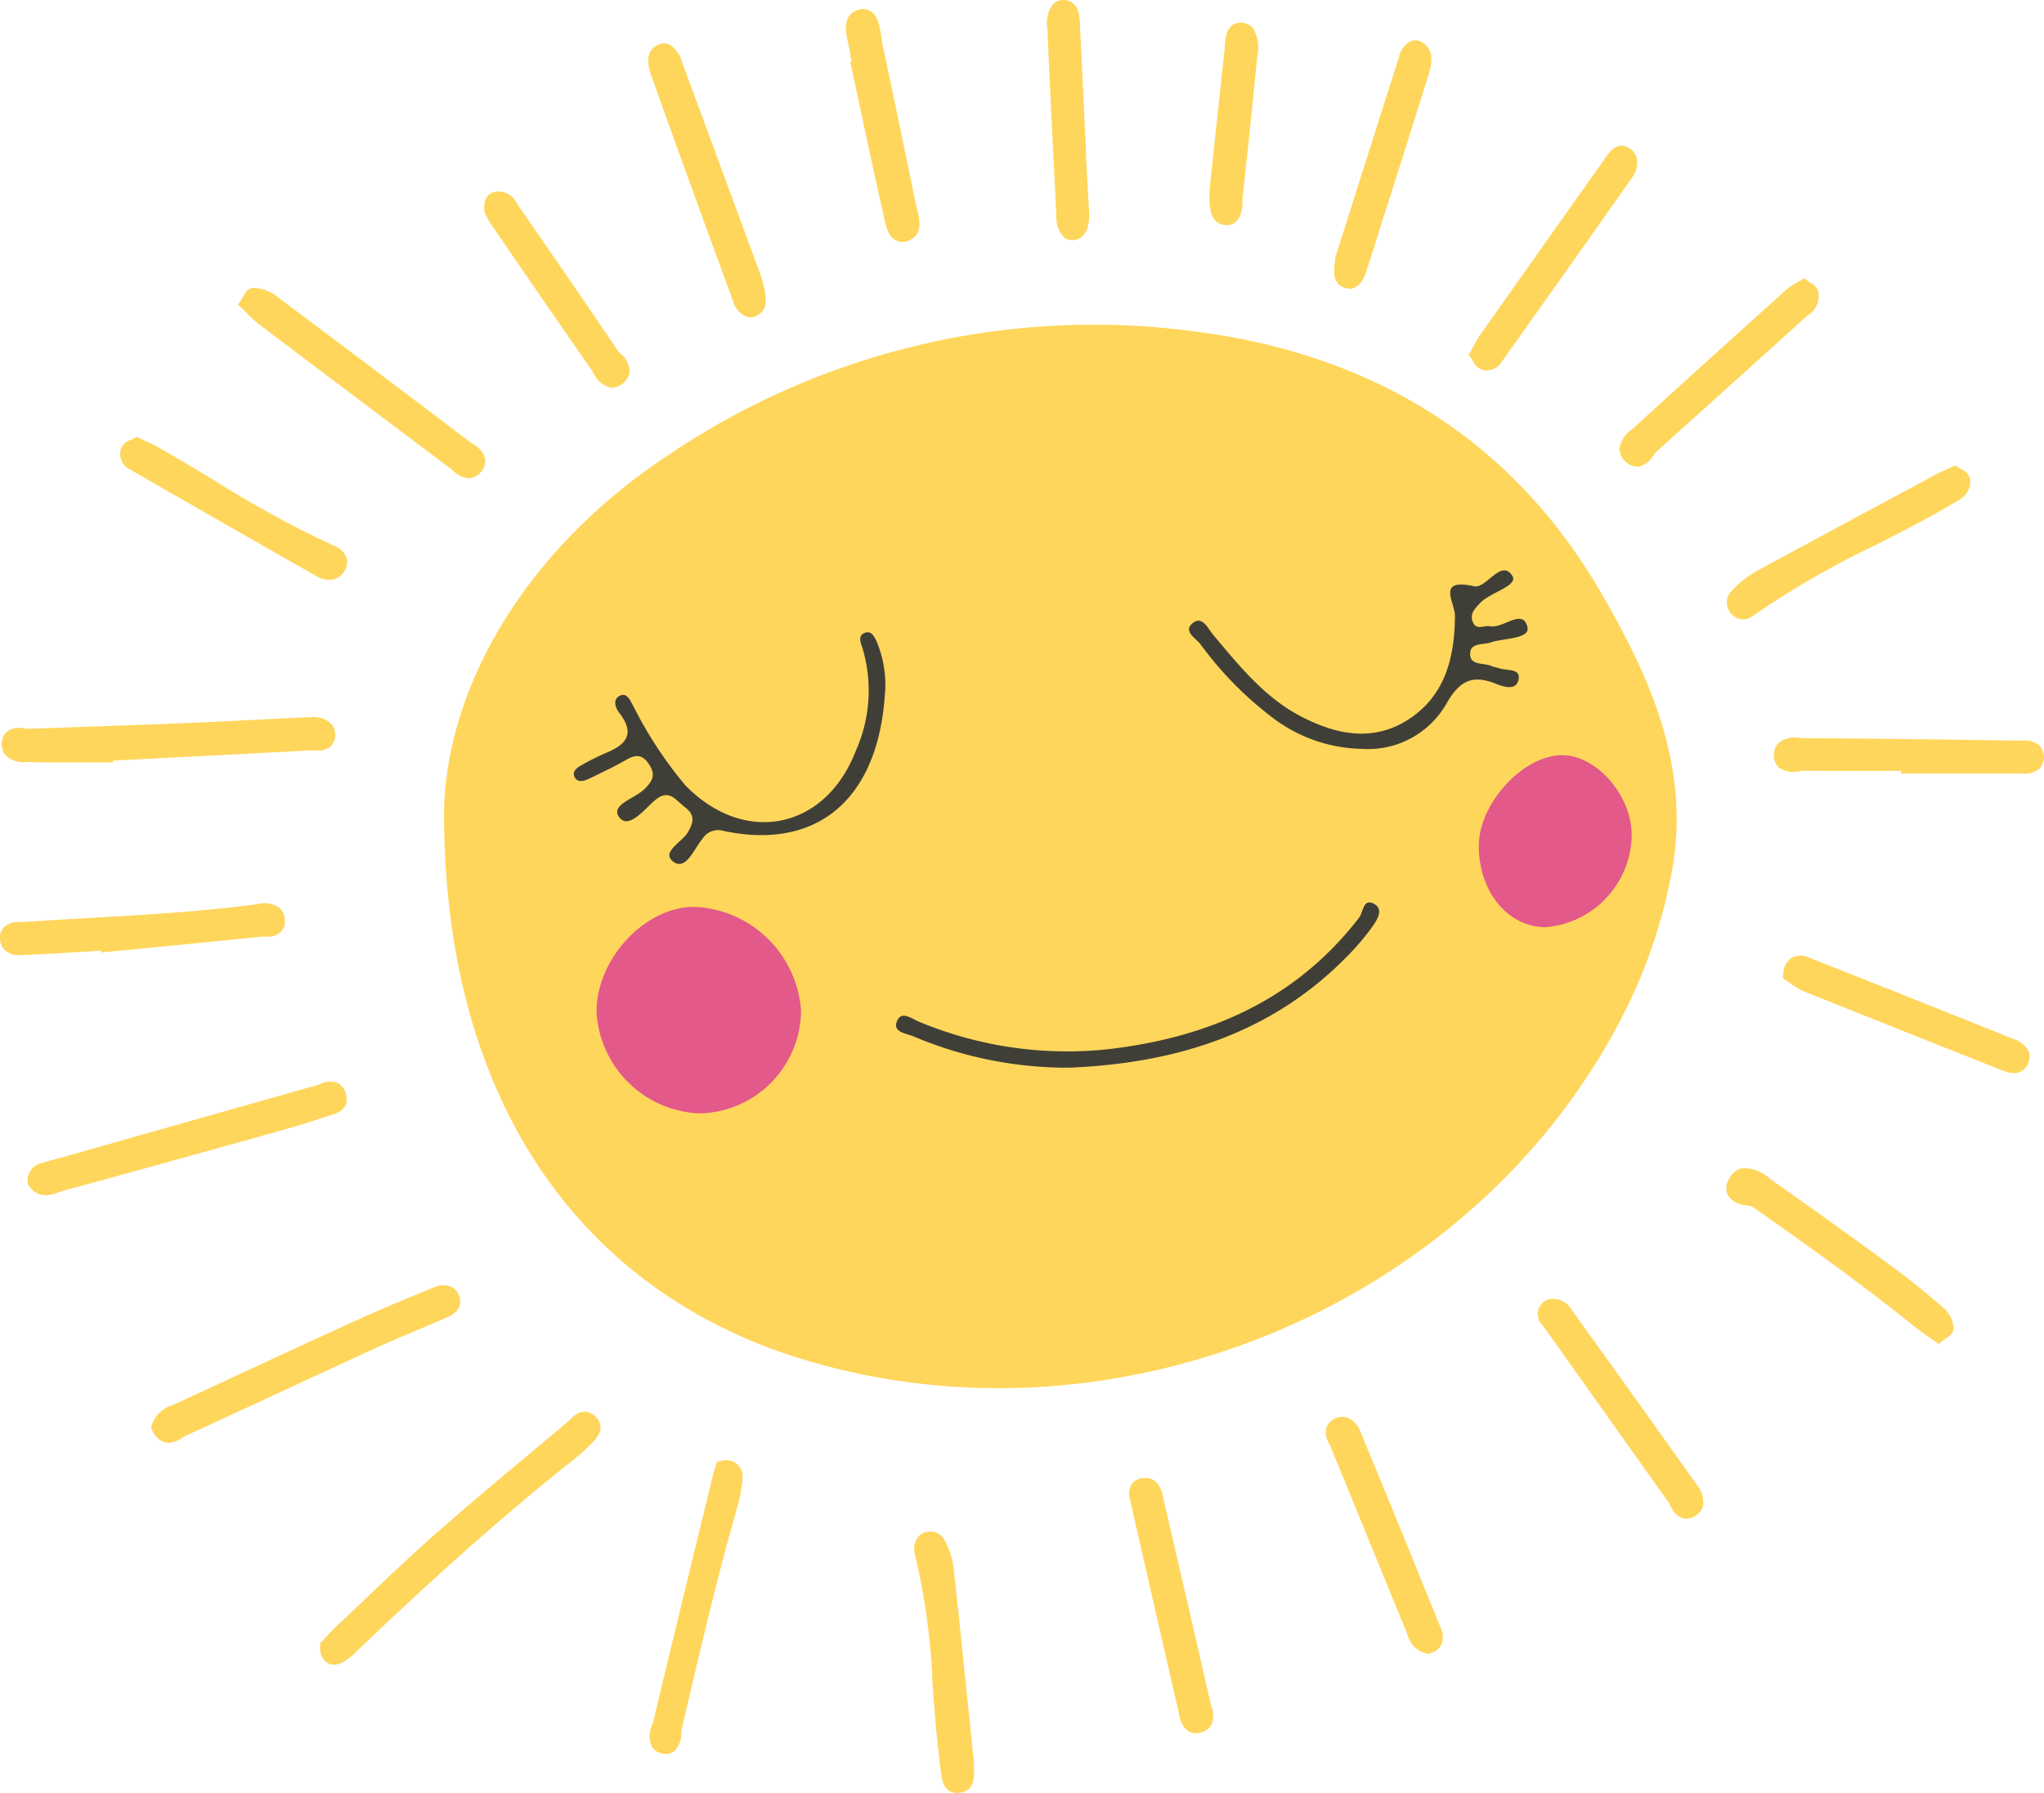 <svg data-name="Group 2159" xmlns="http://www.w3.org/2000/svg" width="114" height="100"><defs><clipPath id="a"><path data-name="Rectangle 4218" fill="none" d="M0 0h114v100H0z"/></clipPath></defs><g data-name="Group 2158" clip-path="url(#a)"><path data-name="Path 5831" d="M44.544 75.743c-12.132-3.8-19.815-14.31-19.778-30.526.126-6.707 4.372-14.625 12.908-20.1a42.31 42.31 0 0128.351-6.708c10.115 1.153 18.157 5.805 23.315 14.724 2.713 4.692 4.961 9.691 3.908 15.448a29.126 29.126 0 01-2.67 7.92c-8.228 16.312-28.42 24.75-46.033 19.238" fill="#ffd65c"/><path data-name="Path 5832" d="M20.304 89.238c1.326-1.257 2.7-2.558 4.1-3.79 1.777-1.564 3.624-3.109 5.411-4.6q.966-.808 1.93-1.618a.942.942 0 00.1-.1 1.084 1.084 0 01.755-.4h.007a.87.87 0 01.625.3c.407.422.341.9-.2 1.434l-.062.062a9.645 9.645 0 01-.891.81c-3.727 2.955-7.573 6.349-12.1 10.683l-.079.076a3.354 3.354 0 01-.815.634 1 1 0 01-.447.115.739.739 0 01-.4-.117.95.95 0 01-.378-.908l.007-.182.125-.132c.062-.065.127-.136.2-.211.163-.179.349-.381.553-.572q.788-.739 1.569-1.483" fill="#ffd65c"/><path data-name="Path 5833" d="M39.871 81.903l.119-.38.282-.054a.945.945 0 01.848.195.968.968 0 01.291.819 7.806 7.806 0 01-.286 1.559c-1.043 3.621-1.923 7.364-2.773 10.983l-.329 1.4a2.281 2.281 0 00-.032.251 1.28 1.28 0 01-.419 1.017.755.755 0 01-.435.132 1 1 0 01-.273-.04.842.842 0 01-.536-.413 1.481 1.481 0 01.044-1.159c.025-.078.049-.152.065-.218.921-3.846 1.872-7.751 2.791-11.529l.542-2.225c.029-.118.067-.234.1-.338" fill="#ffd65c"/><path data-name="Path 5834" d="M23.507 74.084c-.864.363-1.758.739-2.621 1.134q-2.527 1.158-5.047 2.33c-1.79.83-3.641 1.688-5.467 2.522a2 2 0 00-.187.109 1.51 1.51 0 01-.779.292.858.858 0 01-.244-.036 1.1 1.1 0 01-.661-.641l-.081-.171.057-.181a1.728 1.728 0 011.141-1.071c.061-.026.121-.051.18-.079l.761-.353c3.055-1.419 6.215-2.886 9.334-4.307 1.449-.66 2.951-1.276 4.276-1.819a1.229 1.229 0 01.968-.055.861.861 0 01.463.5c.3.8-.484 1.143-.753 1.258q-.668.287-1.339.567" fill="#ffd65c"/><path data-name="Path 5835" d="M5.81 42.523H3.442c-.6 0-1.213 0-1.818-.022h-.138a1.484 1.484 0 01-1.148-.343.958.958 0 01-.233-.749.849.849 0 01.3-.617 1.212 1.212 0 01.961-.165 1.746 1.746 0 00.234.02q1.589-.058 3.177-.113c1.844-.064 3.752-.131 5.626-.208 1.2-.049 2.427-.111 3.61-.171 1.112-.056 2.224-.112 3.336-.16a1.463 1.463 0 011.055.306.9.9 0 01.288.645.857.857 0 01-.233.667 1.1 1.1 0 01-.875.237 1.651 1.651 0 00-.167 0l-11.125.572v.1z" fill="#ffd65c"/><path data-name="Path 5836" d="M18.275 62.245c-.752.262-1.556.514-2.391.747-4.021 1.124-8.18 2.287-12.377 3.426-.072.02-.148.048-.226.077a2.14 2.14 0 01-.735.165 1.063 1.063 0 01-.924-.523l-.07-.1-.01-.126a.978.978 0 01.812-1.051c.434-.13.872-.25 1.309-.371.261-.072.521-.143.781-.217l3.42-.97q4.913-1.395 9.827-2.781c.053-.015.11-.038.168-.06a1.177 1.177 0 01.987-.055.934.934 0 01.458.642c.215.853-.611 1.083-.883 1.159-.052.014-.1.028-.146.044" fill="#ffd65c"/><path data-name="Path 5837" d="M26.219 26.675h-.078a1.406 1.406 0 01-.874-.428c-.047-.04-.092-.079-.136-.111a3324.59 3324.59 0 01-10.732-8.087 5.423 5.423 0 01-.587-.539c-.08-.081-.161-.164-.247-.246l-.293-.28.226-.337c.031-.047.061-.1.09-.149.108-.189.289-.5.659-.438l.065.012a2.24 2.24 0 01.972.344c3.739 2.8 7.433 5.581 10.979 8.275.039.03.084.06.132.091a1.275 1.275 0 01.665.82 1 1 0 01-.84 1.069" fill="#ffd65c"/><path data-name="Path 5838" d="M14.775 52.24a1.582 1.582 0 00-.173 0q-3.237.329-6.476.641l-2.474.242-.009-.1-.783.047c-1.112.067-2.262.137-3.394.189H1.38c-.084 0-.176.01-.272.01a1.159 1.159 0 01-.825-.266.929.929 0 01-.283-.689.828.828 0 01.225-.609 1.238 1.238 0 01.932-.283h.153c1.242-.086 2.5-.158 3.724-.227 3.076-.175 6.256-.356 9.357-.774a1.466 1.466 0 011.182.2.946.946 0 01.313.735.841.841 0 01-.232.628 1.132 1.132 0 01-.878.255" fill="#ffd65c"/><path data-name="Path 5839" d="M104.5 30.451a48.852 48.852 0 00-6.7 3.875 1 1 0 01-.592.219.841.841 0 01-.544-.214.973.973 0 01-.354-.709.912.912 0 01.283-.687 6.115 6.115 0 011.3-1.038c2.749-1.5 5.553-3.005 8.265-4.461l1.831-.984c.163-.088.325-.161.512-.246l.3-.138.243-.111.223.145a.889.889 0 00.081.043.877.877 0 01.521.519 1.147 1.147 0 01-.281.962 1.666 1.666 0 01-.506.367c-.043.023-.086.046-.126.07-1.451.864-2.975 1.639-4.448 2.39" fill="#ffd65c"/><path data-name="Path 5840" d="M108.495 73.035a1.67 1.67 0 01.448.914c.086.361-.212.564-.39.686a5.34 5.34 0 00-.146.1l-.28.221-.291-.207a19.151 19.151 0 00-.325-.225c-.234-.161-.476-.326-.7-.51-3.13-2.515-6.343-4.8-9.071-6.708a1.785 1.785 0 00-.363-.093 1.26 1.26 0 01-1.026-.579 1.012 1.012 0 01.116-.941 1.032 1.032 0 01.683-.534 2.142 2.142 0 011.591.606l.155.111a348.782 348.782 0 016.807 4.891c1 .735 1.954 1.549 2.8 2.267" fill="#ffd65c"/><path data-name="Path 5841" d="M112.695 43.137h-.154c-1.485.009-2.97.008-4.455.008h-2.064v-.147h-1.059c-1.426 0-2.9.007-4.351-.009a2.4 2.4 0 00-.275.022 1.423 1.423 0 01-1.1-.178.828.828 0 01-.293-.586.978.978 0 01.248-.806 1.459 1.459 0 011.2-.281c.074.005.145.01.207.011 4.256.022 8.417.082 11.926.137h.174a1.358 1.358 0 011.038.257.958.958 0 01.013 1.3 1.369 1.369 0 01-1.056.273" fill="#ffd65c"/><path data-name="Path 5842" d="M100.664 17.725a2585.742 2585.742 0 01-8.266 7.451 1.827 1.827 0 00-.182.223 1.277 1.277 0 01-.83.625.741.741 0 01-.086 0 .887.887 0 01-.582-.233.99.99 0 01-.392-.762 1.511 1.511 0 01.687-1.074l.129-.112c2.636-2.42 5.339-4.853 7.953-7.206l.526-.474a2.968 2.968 0 01.506-.347c.068-.04.138-.08.207-.125l.278-.179.265.2a1.206 1.206 0 00.11.069.786.786 0 01.432.5 1.293 1.293 0 01-.612 1.324c-.049.04-.1.079-.143.12" fill="#ffd65c"/><path data-name="Path 5843" d="M53.462 99.997h-.091c-.768 0-.852-.811-.881-1.084-.006-.054-.011-.107-.018-.155a13.934 13.934 0 01-.1-.835 19.49 19.49 0 00-.046-.415c-.144-1.208-.231-2.438-.316-3.627a37.447 37.447 0 00-.985-7.2 1.086 1.086 0 01.256-1.047.96.96 0 01.8-.192.872.872 0 01.6.461 4.4 4.4 0 01.494 1.454c.313 2.854.607 5.719.892 8.491l.257 2.5v.042a3.1 3.1 0 000 .342c.015.356.05 1.19-.857 1.261" fill="#ffd65c"/><path data-name="Path 5844" d="M66.92 96.643a1 1 0 01-.219.025.811.811 0 01-.444-.128 1.339 1.339 0 01-.488-.909l-.021-.093c-.715-3.092-1.421-6.187-2.166-9.455l-.572-2.509a.971.971 0 01.1-.782.837.837 0 01.648-.36c.88-.082 1.05.761 1.122 1.122l.031.149c.891 3.824 1.77 7.636 2.615 11.332.011.049.026.1.042.156a1.274 1.274 0 01-.018 1.029.932.932 0 01-.632.423" fill="#ffd65c"/><path data-name="Path 5845" d="M112.321 59.854a1.876 1.876 0 01-.7-.174l-1.137-.453c-3.235-1.284-6.581-2.612-9.866-3.931a3.493 3.493 0 01-.7-.413 6.319 6.319 0 00-.23-.157l-.255-.161.034-.3a1.061 1.061 0 01.462-.846 1.119 1.119 0 01.994 0c3.423 1.35 7.133 2.828 11.343 4.518l.024.01a1.354 1.354 0 01.846.675.882.882 0 01-.044.717.8.8 0 01-.768.515" fill="#ffd65c"/><path data-name="Path 5846" d="M83.772 20.156a1.008 1.008 0 01-.826.505.858.858 0 01-.8-.529c-.019-.034-.038-.07-.061-.1l-.17-.249.15-.262c.05-.088.1-.175.144-.262a5.69 5.69 0 01.351-.591q3.481-4.932 6.973-9.855l.056-.082c.4-.6.838-.756 1.291-.463a.928.928 0 01.423.612 1.433 1.433 0 01-.289 1.044 2257.782 2257.782 0 01-5.556 7.861z" fill="#ffd65c"/><path data-name="Path 5847" d="M18.365 32.339a1.541 1.541 0 01-.754-.228c-3.564-2.022-7.17-4.094-10.352-5.921a.95.95 0 01-.473-1.255.844.844 0 01.5-.4 1.218 1.218 0 00.116-.052l.211-.115.218.1c.086.04.173.078.26.117.2.087.405.178.607.291 1.1.617 2.194 1.278 3.253 1.917a58.959 58.959 0 006.692 3.652 1.127 1.127 0 01.675.647.885.885 0 01-.091.733.966.966 0 01-.856.514" fill="#ffd65c"/><path data-name="Path 5848" d="M94.522 84.567a.958.958 0 01-.473.134.778.778 0 01-.225-.033 1.205 1.205 0 01-.667-.7 1.787 1.787 0 00-.108-.195q-2.151-3.02-4.3-6.044l-2.344-3.3c-.121-.17-.248-.336-.361-.485l-.211-.28-.021-.109a.843.843 0 01.619-1.1 1.205 1.205 0 011.245.621c2.278 3.167 4.612 6.432 6.936 9.7a1.572 1.572 0 01.374 1.187.9.9 0 01-.464.6" fill="#ffd65c"/><path data-name="Path 5849" d="M79.739 92.212l-.109.027-.11-.025a1.433 1.433 0 01-1.027-1.062 9.343 9.343 0 00-.058-.151q-1.394-3.388-2.778-6.781-.729-1.785-1.46-3.569c-.019-.047-.044-.095-.068-.144a1.117 1.117 0 01-.144-.9.874.874 0 01.507-.5.9.9 0 01.716-.02 1.44 1.44 0 01.7.838c1.382 3.338 2.824 6.867 4.41 10.786a1.227 1.227 0 01.069 1.026.937.937 0 01-.652.472" fill="#ffd65c"/><path data-name="Path 5850" d="M41.845 17.697a.753.753 0 01-.235-.038 1.4 1.4 0 01-.747-.922c-1.451-3.961-3-8.206-4.5-12.405l-.012-.034c-.14-.389-.51-1.422.37-1.808a.751.751 0 01.61-.009 1.625 1.625 0 01.716 1c1.206 3.26 2.408 6.522 3.552 9.627l.894 2.426.018.063.068.3c.147.627.3 1.275-.274 1.653a.831.831 0 01-.458.144" fill="#ffd65c"/><path data-name="Path 5851" d="M34.64 21.45a.9.9 0 01-.511.166.823.823 0 01-.173-.018 1.5 1.5 0 01-.866-.806c-.04-.065-.078-.128-.115-.181-1.643-2.361-3.3-4.772-4.9-7.1l-.634-.924a5.52 5.52 0 01-.287-.482l-.065-.118-.041-.071-.015-.081a1.119 1.119 0 01.117-.841.748.748 0 01.518-.307 1.152 1.152 0 011.18.685c.027.043.054.086.082.127l.723 1.047c1.579 2.285 3.213 4.648 4.791 6.993a1.949 1.949 0 00.174.194 1.312 1.312 0 01.5 1.012.986.986 0 01-.482.711" fill="#ffd65c"/><path data-name="Path 5852" d="M76.943 12.814l-.7 2.2c-.108.34-.345 1.085-.963 1.085a.915.915 0 01-.258-.039c-.711-.209-.628-.956-.583-1.358.009-.082.019-.165.024-.247v-.059l.735-2.317c.933-2.942 1.876-5.917 2.826-8.889a1.3 1.3 0 01.67-.895.69.69 0 01.6.05c.813.47.506 1.431.358 1.892l-.035.111a995.894 995.894 0 01-2.676 8.463" fill="#ffd65c"/><path data-name="Path 5853" d="M47.313 2.437c-.138-.576-.395-1.647.612-1.907a.78.78 0 01.646.1c.417.279.505.89.59 1.481.023.16.045.311.07.43.421 1.941.83 3.919 1.226 5.831q.329 1.591.661 3.181c.015.07.033.143.051.218.113.461.3 1.234-.385 1.6a.969.969 0 01-.456.123.779.779 0 01-.333-.074c-.458-.215-.582-.794-.672-1.216l-.028-.127a458.985 458.985 0 01-1.334-6.114q-.22-1.033-.442-2.065l-.093-.431.062-.019a3.605 3.605 0 01-.07-.456 3.956 3.956 0 00-.108-.551" fill="#ffd65c"/><path data-name="Path 5854" d="M59.913 13.392a.9.9 0 01-.1.006.751.751 0 01-.494-.18 1.624 1.624 0 01-.4-1.193c-.2-3.861-.365-7.278-.506-10.446a1.72 1.72 0 01.335-1.37.818.818 0 01.672-.2c.787.1.807.98.817 1.451 0 .07 0 .139.006.2q.121 2.426.236 4.854l.088 1.832v.356l.037.638c.05.837.1 1.7.14 2.557s-.271 1.425-.832 1.492z" fill="#ffd65c"/><path data-name="Path 5855" d="M69.287 11.243a1.513 1.513 0 01-.331 1.113.765.765 0 01-.532.2h-.044c-.914-.043-.922-1.043-.926-1.58v-.327l.215-2.012c.2-1.9.41-3.842.62-5.782.008-.075.013-.158.019-.243.029-.45.086-1.382.922-1.349a.886.886 0 01.647.3 2.067 2.067 0 01.248 1.536 604.019 604.019 0 01-.816 7.867 3.654 3.654 0 00-.015.272" fill="#ffd65c"/><path data-name="Path 5856" d="M33.271 56.455c-.018-2.979 2.712-5.9 5.485-5.878a6.235 6.235 0 015.921 5.789 5.774 5.774 0 01-5.691 5.731 6 6 0 01-5.715-5.642" fill="#e2598a"/><path data-name="Path 5857" d="M82.478 47.178c0-2.359 2.443-5.031 4.626-5.058 1.9-.023 3.873 2.2 3.9 4.4a5.226 5.226 0 01-4.789 5.192c-2.106.008-3.737-1.97-3.738-4.534" fill="#e2598a"/><path data-name="Path 5858" d="M48.232 35.298c.372-.148.53.212.664.485a6.282 6.282 0 01.476 2.713c-.024.276-.046.69-.1 1.1-.655 5.275-3.969 7.8-8.92 6.746a1.033 1.033 0 00-1.171.437c-.47.553-.918 1.793-1.618 1.287-.732-.529.483-1.1.8-1.646.353-.612.39-.987-.194-1.43-.517-.392-.862-1.027-1.666-.335-.572.492-1.446 1.625-1.969.923s.92-1.048 1.443-1.6c.42-.44.6-.747.241-1.318s-.726-.606-1.271-.294c-.671.384-1.372.716-2.068 1.054-.282.136-.658.258-.828-.071s.149-.552.43-.7a13.177 13.177 0 011.244-.625c1.137-.454 1.763-1.051.812-2.267-.219-.28-.377-.753.025-.95.426-.21.585.28.762.577a22.691 22.691 0 002.887 4.4c3.292 3.405 7.828 2.5 9.524-1.92a8.23 8.23 0 00.353-5.765c-.1-.282-.24-.652.137-.8" fill="#403f37"/><path data-name="Path 5859" d="M83.096 34.926c.745.147 1.835-1.031 2.093.047.161.672-1.316.608-2.065.862-.412.14-1.1 0-1.128.591-.032.725.746.519 1.172.716.139.064.3.075.445.127.4.145 1.174 0 1.091.576-.1.726-.873.453-1.282.288-1.35-.544-2.054-.125-2.773 1.151a5.034 5.034 0 01-4.7 2.482 8.492 8.492 0 01-4.768-1.585 19.761 19.761 0 01-4.242-4.269c-.265-.322-.935-.7-.457-1.126.565-.5.874.251 1.166.6 1.465 1.745 2.89 3.534 4.967 4.6 1.926.986 3.947 1.4 5.89.171 2.085-1.322 2.626-3.466 2.642-5.8.005-.754-1.067-2.132 1.063-1.661.691.153 1.506-1.554 2.133-.588.369.568-1.221.918-1.8 1.53-.3.321-.589.613-.392 1.07s.624.157.944.22" fill="#403f37"/><path data-name="Path 5860" d="M59.64 59.549a22.026 22.026 0 01-8.74-1.767c-.382-.149-1.121-.209-.874-.826s.825-.135 1.2.015a21.462 21.462 0 0010.6 1.544c5.573-.651 10.437-2.736 13.977-7.338.24-.312.221-1.14.875-.741.482.294.138.861-.127 1.233a13.544 13.544 0 01-1.184 1.428c-4.282 4.517-9.719 6.2-15.726 6.451" fill="#403f37"/></g></svg>